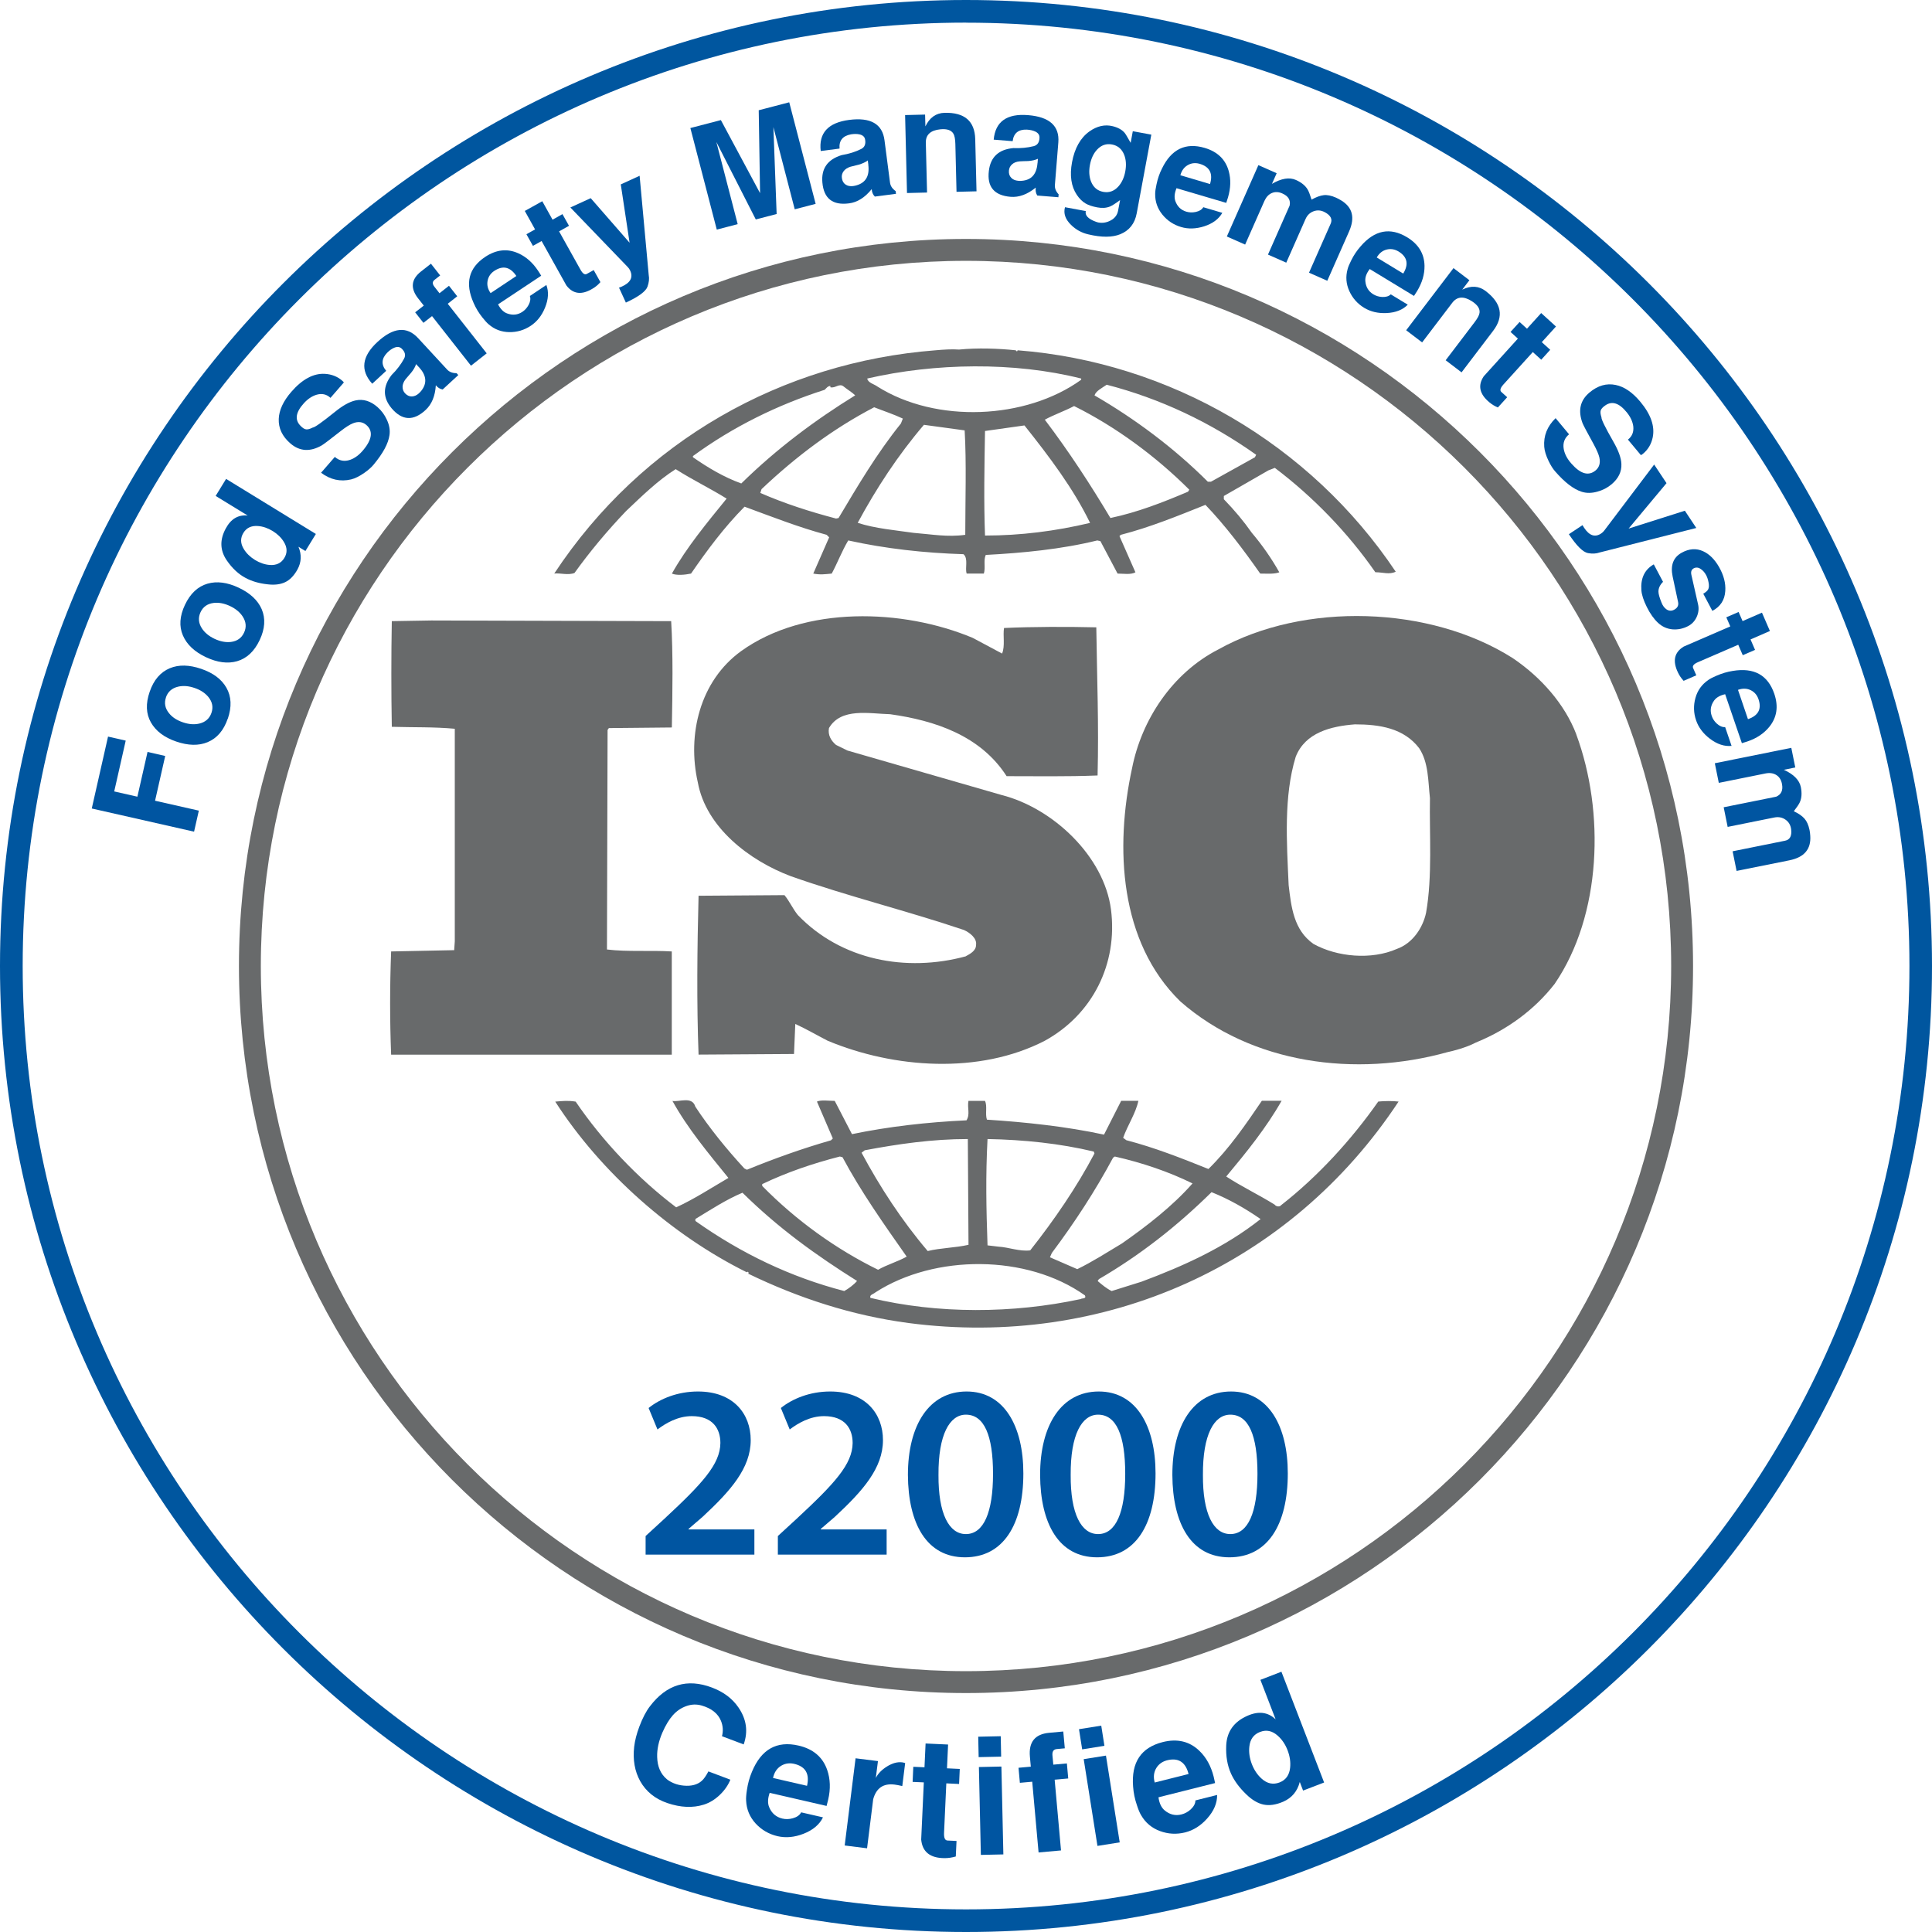 <?xml version="1.0" encoding="UTF-8"?>
<svg id="katman_1" data-name="katman 1" xmlns="http://www.w3.org/2000/svg" viewBox="0 0 315.98 315.98">
  <defs>
    <style>
      .cls-1 {
        fill: #00569f;
      }

      .cls-2 {
        fill: #686a6b;
      }

      .cls-3 {
        fill: #0055a1;
      }
    </style>
  </defs>
  <g>
    <path class="cls-2" d="m257.81,120.11c-1.88-4.92-5.73-9.32-10.41-12.48-13.53-8.59-34.15-9.21-48.09-1.44-7.6,3.88-12.6,11.55-14.16,19.45-2.82,12.98-2.09,28.42,7.9,38.15,11.66,10.22,28.63,12.48,43.72,8.28.71-.14,2.99-.71,4.56-1.54l.44-.19c4.68-1.95,9.15-5.12,12.49-9.42,7.7-11.26,8.23-28.13,3.54-40.81Zm-24.57,29.15c-.52,2.46-2.18,5.01-4.79,5.94-4.16,1.83-9.78,1.32-13.63-.82-3.23-2.26-3.64-6.04-4.06-9.62-.32-7.05-.82-14.52,1.15-20.97,1.55-4,5.82-5.02,9.68-5.32,4.06,0,8,.62,10.51,3.89,1.56,2.35,1.46,5.42,1.77,8.18-.11,5.83.42,12.78-.63,18.71Z"/>
    <path class="cls-2" d="m109.88,155.61c-3.43-.21-7.29.09-10.61-.32l.1-35.91.21-.3,10.3-.1c.11-5.83.21-12.08-.11-17.39l-39.23-.11-6.46.11c-.1,5.42-.1,11.75,0,17.28,3.54.11,6.87,0,10.3.32v34.78l-.1,1.43-10.31.21c-.22,5.72-.22,11.25,0,16.88h45.9v-16.88Z"/>
    <path class="cls-2" d="m225.42,180.15c-4.37,6.24-9.89,12.28-15.91,16.97-.22.32-.84.2-1.04-.1-2.61-1.63-5.42-2.96-7.92-4.6,3.33-3.99,6.56-7.98,9.06-12.39h-3.23c-2.59,3.8-5.3,7.79-8.74,11.16-4.59-1.84-8.74-3.48-13.43-4.71l-.52-.39c.73-2.07,2.07-4.01,2.49-6.05h-2.81l-2.81,5.53c-6.14-1.33-12.91-2.05-19.15-2.45-.32-.91.1-2.25-.32-3.07h-2.7c-.22,1.23.31,2.16-.32,3.18-6.45.3-12.7,1.01-18.73,2.26l-2.82-5.44c-1.03,0-2.18-.2-2.91.11l2.6,6.04-.31.3c-4.69,1.34-9.26,2.98-13.74,4.81l-.42-.21c-2.92-3.17-5.73-6.63-8.02-10.11-.52-1.75-2.6-.73-3.74-.93,2.49,4.51,5.83,8.49,9.15,12.59-2.81,1.64-5.61,3.47-8.54,4.81-6.24-4.71-12.06-10.85-16.44-17.29-1.25-.2-2.08-.11-3.34,0,7.5,11.66,19.16,21.89,31.34,27.92,0,0,0-.09.11-.09.09,0,.3.19.09.3,8.23,3.99,16.97,6.85,26.24,8.08,31.96,4.19,62.46-9.41,80.15-36.22-.92-.11-2.29-.11-3.34,0Zm-43.4,9.21l.31-.21c4.49,1.02,8.75,2.46,12.71,4.4-3.33,3.78-7.6,7.06-11.55,9.82-2.39,1.43-4.79,2.98-7.3,4.2l-4.47-1.94.31-.71c3.75-5.01,7.09-10.13,10-15.55Zm-20.51-3.07c5.94.11,11.87.73,17.38,2.05l.11.31c-2.91,5.52-6.56,10.85-10.51,15.85-1.78.21-3.43-.5-5.2-.61l-1.78-.21c-.21-6.04-.32-11.35,0-17.39Zm-20.08,1.84c5.41-1.02,11.03-1.84,16.86-1.84l.11,17.3c-2.19.5-4.59.5-6.67,1.02-4.27-5.03-7.8-10.45-10.82-16.08l.53-.41Zm-16.77,5.53c4.07-1.95,8.33-3.39,12.7-4.51l.43.11c3.01,5.63,6.76,10.94,10.5,16.26-1.45.82-3.23,1.32-4.68,2.15-6.87-3.37-13.43-8.08-18.95-13.71v-.3Zm13.43,17.49c-8.75-2.26-16.87-6.15-24.36-11.46v-.32c2.5-1.52,5-3.16,7.7-4.3,5.94,5.85,12.07,10.24,18.74,14.43-.53.62-1.36,1.24-2.08,1.64Zm38.62,1.32c-11.03,2.37-23.32,2.46-34.35-.2-.21-.51.52-.62.83-.91,9.68-6.24,24.77-6.24,34.25.5.31.62-.53.42-.73.62Zm9.99-2.85l-4.89,1.53c-.83-.41-1.56-1.02-2.29-1.64l.21-.31c6.66-3.88,12.7-8.59,18.42-14.22,2.81,1.12,5.52,2.66,8.02,4.4-5.83,4.62-12.6,7.68-19.47,10.24Z"/>
    <path class="cls-2" d="m93.96,93.71c2.5-3.48,5.31-6.85,8.43-10.12,2.7-2.56,5.2-5.01,8.12-6.86,2.71,1.74,5.73,3.19,8.33,4.82-3.23,3.97-6.55,7.98-8.95,12.26.73.32,2.09.22,3.13,0,2.6-3.78,5.41-7.57,8.75-10.94,4.47,1.64,8.85,3.37,13.43,4.6l.41.41-2.6,5.93c1.15.22,1.88.11,3.02,0,.93-1.73,1.66-3.67,2.7-5.42,6.05,1.34,12.4,2.05,18.85,2.25.83.73.21,2.26.52,3.17h2.81c.31-1.01-.1-2.15.31-3.05,6.05-.32,12.39-.93,18.24-2.37l.51.11,2.81,5.31c.94,0,2.18.22,2.92-.21l-2.61-5.92.22-.21c4.78-1.23,9.26-3.07,13.84-4.9,3.24,3.37,6.24,7.36,8.96,11.24,1.14,0,2.28.11,3.12-.21-1.25-2.24-2.82-4.49-4.48-6.44-1.36-1.94-2.81-3.67-4.59-5.51v-.53l7.29-4.19,1.05-.41c6.34,4.8,11.96,10.63,16.44,17.07,1.25,0,2.29.43,3.33-.09-13.96-20.86-36.96-34.28-61.83-36.21l-.11.2-.21-.2c-2.81-.3-6.25-.42-9.27-.12-1.14-.09-2.49,0-3.85.12-24.98,1.93-47.98,14.73-62.35,36.51,1.04-.1,2.29.32,3.34-.1Zm43.2-8.99l-.42.09c-4.27-1.12-8.44-2.46-12.39-4.19l.2-.62c5.73-5.42,11.76-9.92,18.42-13.39,1.57.62,3.13,1.12,4.69,1.85l-.31.8c-3.96,4.92-7.08,10.23-10.2,15.46Zm20.71,2.75c-2.91.41-5.51-.09-8.44-.32-2.8-.41-6.34-.71-9.15-1.64,3.02-5.6,6.56-11.03,10.83-16.03l6.66.91c.31,5.31.1,11.46.1,17.08Zm3.23.11c-.21-5.44-.1-11.47,0-17.09,2.08-.3,4.37-.62,6.45-.91,4.06,5.1,8.02,10.34,10.73,15.94-5.63,1.34-11.36,2.07-17.18,2.07Zm33.22-7.17c-4.07,1.73-8.24,3.37-12.71,4.31-3.23-5.42-6.76-10.84-10.73-16.08,1.46-.8,3.24-1.41,4.79-2.23,6.78,3.37,13.33,8.18,18.84,13.68l-.2.32Zm-13.33-17.49c8.75,2.26,16.97,6.14,24.46,11.46l-.21.41-7.18,3.99h-.52c-5.51-5.51-11.96-10.31-18.53-14.11.21-.72,1.25-1.23,1.98-1.74Zm-4.16-1.02v.21c-9.06,6.53-23.74,7.15-33.31,1.12-.53-.41-1.57-.61-1.68-1.32,11.04-2.55,24.04-2.76,34.98,0Zm-63.5,12.69c6.56-4.8,13.85-8.38,21.55-10.84.32-.32.52-.62.93-.62v.21c.83.2,1.46-.73,2.18-.12.63.52,1.36.93,1.88,1.44-6.45,3.98-12.81,8.69-18.63,14.41-2.81-1.01-5.41-2.55-7.91-4.29v-.2Z"/>
    <path class="cls-2" d="m157.98,156.4c-9.79,2.66-20.41.63-27.49-6.74-.83-1.02-1.35-2.24-2.19-3.26l-14.05.1c-.22,8.28-.32,17.8,0,25.98l15.61-.1.21-4.91c1.78.81,3.54,1.84,5.31,2.75,10.83,4.51,24.77,5.53,35.49,0,7.81-4.29,11.98-12.57,10.83-21.49-1.14-8.68-9.47-16.57-17.9-18.71l-25.2-7.27-1.87-.92c-.83-.71-1.36-1.62-1.15-2.76,1.98-3.37,6.56-2.35,10-2.26,7.29,1.02,14.78,3.48,19.05,10.13,4.58,0,9.89.09,14.88-.11.21-8.38-.09-15.74-.21-24.23-4.68-.11-10.41-.11-15.09.11-.21,1.21.2,2.95-.32,4.18l-4.79-2.56c-11.46-4.8-27.49-5.31-37.89,2.16-6.77,4.9-8.85,13.71-7.08,21.48,1.35,7.36,8.43,12.78,15.2,15.33,9.26,3.27,18.94,5.64,28.32,8.8.93.42,2.17,1.34,1.98,2.47,0,.91-.94,1.43-1.67,1.82Z"/>
  </g>
  <g>
    <path class="cls-3" d="m105.59,254.25v-3.03l3.11-2.86c6.17-5.73,9.08-8.88,9.12-12.35,0-2.34-1.25-4.4-4.68-4.4-2.3,0-4.28,1.17-5.61,2.18l-1.45-3.51c1.9-1.53,4.76-2.7,8.07-2.7,5.81,0,8.63,3.67,8.63,7.95,0,4.6-3.31,8.31-7.87,12.55l-2.3,1.98v.08h10.77v4.12h-17.8Z"/>
    <path class="cls-3" d="m127.22,254.25v-3.03l3.11-2.86c6.17-5.73,9.08-8.88,9.12-12.35,0-2.34-1.25-4.4-4.68-4.4-2.3,0-4.28,1.17-5.61,2.18l-1.45-3.51c1.9-1.53,4.76-2.7,8.07-2.7,5.81,0,8.63,3.67,8.63,7.95,0,4.6-3.31,8.31-7.87,12.55l-2.3,1.98v.08h10.77v4.12h-17.8Z"/>
    <path class="cls-3" d="m167.37,240.98c0,8.43-3.31,13.72-9.56,13.72s-9.28-5.49-9.32-13.48c0-8.15,3.47-13.64,9.6-13.64s9.28,5.65,9.28,13.4Zm-13.88.24c-.04,6.38,1.73,9.68,4.48,9.68,2.91,0,4.44-3.55,4.44-9.85s-1.45-9.68-4.44-9.68c-2.66,0-4.52,3.27-4.48,9.85Z"/>
    <path class="cls-3" d="m188.99,240.98c0,8.43-3.31,13.72-9.56,13.72s-9.28-5.49-9.32-13.48c0-8.15,3.47-13.64,9.6-13.64s9.28,5.65,9.28,13.4Zm-13.88.24c-.04,6.38,1.73,9.68,4.48,9.68,2.91,0,4.44-3.55,4.44-9.85s-1.45-9.68-4.44-9.68c-2.66,0-4.52,3.27-4.48,9.85Z"/>
    <path class="cls-3" d="m210.62,240.98c0,8.43-3.31,13.72-9.56,13.72s-9.28-5.49-9.32-13.48c0-8.15,3.47-13.64,9.6-13.64s9.28,5.65,9.28,13.4Zm-13.88.24c-.04,6.38,1.73,9.68,4.48,9.68,2.91,0,4.44-3.55,4.44-9.85s-1.45-9.68-4.44-9.68c-2.66,0-4.52,3.27-4.48,9.85Z"/>
  </g>
  <path class="cls-2" d="m157.99,276.9c-65.57,0-118.91-53.34-118.91-118.91s53.34-118.91,118.91-118.91,118.91,53.34,118.91,118.91-53.34,118.91-118.91,118.91Zm0-234.24c-63.59,0-115.33,51.74-115.33,115.33s51.74,115.33,115.33,115.33,115.33-51.74,115.33-115.33-51.74-115.33-115.33-115.33Z"/>
  <path class="cls-1" d="m157.99,315.98C70.87,315.98,0,245.11,0,157.99S70.87,0,157.99,0s157.99,70.87,157.99,157.99-70.87,157.99-157.99,157.99Zm0-312.28C72.92,3.71,3.71,72.92,3.71,157.99s69.21,154.29,154.29,154.29,154.29-69.21,154.29-154.29S243.07,3.71,157.99,3.71Z"/>
  <g>
    <path class="cls-3" d="m15.01,132.22l2.66-11.75,2.89.66-1.88,8.31,3.79.86,1.66-7.32,2.89.66-1.66,7.32,7.16,1.62-.78,3.44-16.73-3.79Z"/>
    <path class="cls-3" d="m37.25,117.53c-.66,1.93-1.76,3.21-3.29,3.85-1.47.61-3.18.57-5.14-.1-1.96-.67-3.34-1.72-4.14-3.13-.8-1.41-.87-3.08-.2-5.01.66-1.93,1.76-3.21,3.29-3.85,1.47-.61,3.18-.57,5.14.1s3.33,1.7,4.12,3.09c.82,1.44.89,3.13.23,5.06Zm-10.1-3.48c-.32.92-.16,1.78.48,2.58.53.67,1.29,1.17,2.27,1.5.98.34,1.88.41,2.71.21.99-.24,1.65-.82,1.97-1.74.32-.92.16-1.78-.48-2.58-.53-.66-1.29-1.17-2.27-1.5-.98-.34-1.88-.41-2.72-.21-.99.24-1.65.82-1.97,1.74Z"/>
    <path class="cls-3" d="m42.47,104.68c-.87,1.84-2.1,3-3.69,3.46-1.53.44-3.23.22-5.1-.66-1.87-.88-3.13-2.07-3.77-3.56-.64-1.49-.53-3.16.34-5s2.1-3,3.69-3.46c1.53-.44,3.23-.22,5.1.66,1.87.88,3.13,2.06,3.76,3.51.65,1.52.54,3.21-.33,5.05Zm-9.67-4.56c-.41.88-.35,1.75.2,2.62.46.72,1.16,1.3,2.09,1.74.94.44,1.83.61,2.68.51,1.01-.13,1.73-.63,2.14-1.51.42-.88.35-1.75-.2-2.62-.46-.72-1.16-1.3-2.09-1.74-.94-.44-1.83-.61-2.68-.51-1.01.13-1.73.63-2.14,1.51Z"/>
    <path class="cls-3" d="m36.97,78.32l14.69,9.01-1.71,2.79-1.14-.7c.55,1.3.49,2.54-.17,3.74-.56,1-1.23,1.69-2.01,2.06-.78.37-1.75.49-2.92.34-1.36-.15-2.54-.5-3.53-1.03-1.17-.62-2.19-1.57-3.08-2.86-1.13-1.64-1.19-3.39-.17-5.25.85-1.57,2.04-2.26,3.58-2.1l-5.24-3.21,1.71-2.79Zm2.84,8.83c-.52.85-.5,1.73.06,2.64.43.71,1.04,1.3,1.83,1.79.79.48,1.6.76,2.42.82,1.07.08,1.87-.3,2.38-1.14.51-.83.49-1.71-.07-2.62-.43-.71-1.04-1.3-1.83-1.79-.79-.48-1.6-.76-2.42-.82-1.07-.08-1.86.29-2.37,1.12Z"/>
    <path class="cls-3" d="m56.23,62.56l-2.18,2.51c-.64-.6-1.41-.77-2.31-.5-.74.23-1.43.7-2.06,1.4-1.32,1.46-1.5,2.68-.55,3.65.35.37.66.57.93.6.27.04.63-.06,1.08-.29.32-.01,1.53-.87,3.63-2.56,1.29-1.05,2.41-1.67,3.38-1.88,1.25-.27,2.44.09,3.57,1.07.66.58,1.18,1.27,1.55,2.09.41.87.55,1.71.43,2.52-.19,1.37-1.06,2.98-2.61,4.84-.35.42-.84.86-1.48,1.31-.81.57-1.54.93-2.19,1.09-1.75.41-3.39.05-4.91-1.09l2.25-2.59c.73.64,1.57.8,2.52.47.78-.28,1.5-.82,2.17-1.64,1.43-1.73,1.58-3.09.47-4.05-.6-.52-1.33-.62-2.19-.28-.51.2-1.19.63-2.03,1.29-1.71,1.34-2.73,2.12-3.07,2.32-1.91,1.1-3.63.99-5.14-.32-1.33-1.15-1.96-2.49-1.9-4.02.06-1.43.74-2.9,2.06-4.42,1.78-2.05,3.6-3.03,5.45-2.94,1.12.06,2.08.43,2.88,1.13.12.1.21.2.27.3Z"/>
    <path class="cls-3" d="m74.96,61.34l-2.56,2.36c-.43-.07-.8-.3-1.12-.69-.11,1.77-.67,3.12-1.68,4.05-1.98,1.83-3.83,1.74-5.54-.27-1.47-1.74-1.48-3.56-.01-5.46.87-.86,1.55-1.76,2.04-2.68.29-.54.17-1.08-.37-1.61-.32-.32-.73-.38-1.24-.17-.38.16-.76.42-1.13.79-.97.98-1.03,1.98-.19,2.99l-2.28,2.11c-1.99-2.2-1.7-4.48.86-6.84,2.59-2.39,4.81-2.6,6.64-.62l4.73,5.12c.38.42.9.62,1.56.61l.3.33Zm-6.42-1.26l-.49-.53c-.14.45-.41.92-.81,1.41-.3.34-.61.7-.91,1.06-.32.42-.48.83-.49,1.24,0,.41.13.76.4,1.06.33.35.7.53,1.11.52s.79-.18,1.15-.5c.16-.15.3-.3.42-.45.96-1.23.83-2.5-.38-3.82Z"/>
    <path class="cls-3" d="m69.25,52.8l-1.35-1.72,1.41-1.1-.92-1.17c-1.31-1.67-1.15-3.14.48-4.42l1.61-1.26,1.51,1.92-.92.72c-.37.29-.38.67-.02,1.13l.83,1.06,1.55-1.22,1.35,1.72-1.55,1.22,6.37,8.11-2.57,2.02-6.37-8.11-1.41,1.1Z"/>
    <path class="cls-3" d="m88.52,45.09l-7.06,4.69c.4.77.89,1.27,1.47,1.48.91.34,1.74.25,2.51-.26.42-.28.75-.65,1.01-1.12.29-.55.36-1.04.21-1.47l2.7-1.8c.41,1.1.34,2.34-.22,3.71-.53,1.3-1.31,2.28-2.33,2.96-1.07.71-2.25,1.06-3.52,1.04-1.28-.02-2.4-.44-3.36-1.27-.29-.24-.64-.63-1.06-1.16-.58-.73-1.05-1.51-1.41-2.34-1.44-3.22-.81-5.73,1.89-7.53,1.82-1.21,3.63-1.4,5.43-.59,1.27.57,2.34,1.52,3.23,2.86.14.21.31.47.5.8Zm-8.28,2.85l4.21-2.8c-.95-1.42-2.08-1.74-3.41-.96-.71.41-1.13.97-1.28,1.68-.15.71,0,1.4.48,2.08Z"/>
    <path class="cls-3" d="m86.09,38.31l1.42-.79-1.68-3.02,2.86-1.59,1.68,3.02,1.62-.91,1.07,1.91-1.62.91,3.5,6.27c.36.64.7.88,1.03.69l1.13-.63,1.1,1.97c-.38.43-.79.78-1.24,1.04-1.79,1.11-3.24.94-4.33-.5l-4.05-7.26-1.42.79-1.07-1.91Z"/>
    <path class="cls-3" d="m93.29,33.93l3.32-1.52,6.36,7.29-1.44-9.54,3.08-1.41,1.49,16.25c.11.57.04,1.2-.2,1.88-.28.78-1.46,1.65-3.54,2.61l-1.12-2.44c.16-.06.32-.12.48-.19,1.4-.64,1.85-1.5,1.35-2.59-.1-.23-.24-.43-.4-.59l-9.38-9.74Z"/>
    <path class="cls-3" d="m127.03,35l-3.42.89-6.45-12.67,3.49,13.44-3.42.89-4.32-16.61,4.99-1.3,6.41,11.95-.22-13.56,4.99-1.3,4.32,16.61-3.42.89-3.49-13.44.53,14.21Z"/>
    <path class="cls-3" d="m146.53,31.7l-3.45.45c-.31-.31-.48-.71-.51-1.22-1.12,1.38-2.35,2.16-3.71,2.33-2.68.35-4.13-.79-4.36-3.42-.2-2.27.85-3.76,3.15-4.47,1.21-.2,2.28-.54,3.21-1.01.55-.28.76-.79.63-1.53-.07-.45-.38-.73-.92-.85-.41-.09-.87-.09-1.38-.01-1.36.24-1.99,1.02-1.88,2.33l-3.08.4c-.35-2.94,1.2-4.64,4.66-5.09,3.5-.45,5.43.66,5.77,3.33l.9,6.91c.07.56.38,1.03.92,1.4l.06.44Zm-4.51-4.74l-.09-.72c-.37.28-.87.51-1.48.69-.44.11-.9.22-1.36.34-.5.16-.87.4-1.12.74-.24.33-.34.7-.28,1.1.06.48.26.84.6,1.07.34.23.75.31,1.23.25.22-.03.42-.07.6-.13,1.49-.44,2.12-1.56,1.89-3.34Z"/>
    <path class="cls-3" d="m148.34,31.57l-.31-12.75,3.27-.08.05,1.93c.69-1.44,1.73-2.18,3.13-2.22,3.27-.08,4.94,1.35,5.02,4.3l.21,8.54-3.27.08-.19-7.81c-.02-.82-.13-1.39-.33-1.71-.35-.57-1.06-.81-2.13-.7-1.61.16-2.4.9-2.37,2.2l.2,8.14-3.27.08Z"/>
    <path class="cls-3" d="m173.12,32.26l-3.47-.28c-.24-.37-.32-.8-.25-1.3-1.38,1.12-2.75,1.62-4.11,1.51-2.69-.22-3.88-1.63-3.56-4.25.27-2.26,1.61-3.5,4-3.72,1.22.05,2.34-.06,3.35-.32.59-.16.91-.61.93-1.37.02-.46-.22-.8-.72-1.03-.38-.17-.83-.27-1.35-.3-1.38-.05-2.16.58-2.32,1.89l-3.1-.25c.27-2.95,2.14-4.29,5.61-4.01,3.52.28,5.17,1.77,4.96,4.46l-.56,6.94c-.05.56.16,1.08.61,1.56l-.04.45Zm-3.43-5.57l.06-.72c-.43.2-.95.32-1.59.37-.46,0-.92.03-1.4.05-.52.05-.94.21-1.24.49-.31.27-.47.61-.51,1.02-.04.48.08.87.37,1.17.28.3.67.46,1.15.5.22.02.42.02.61,0,1.55-.13,2.4-1.08,2.54-2.87Z"/>
    <path class="cls-3" d="m185.27,21.46l3.03.56-2.39,12.87c-.31,1.67-1.2,2.8-2.67,3.41-1.31.54-3.06.55-5.25.03-1.09-.25-2.03-.77-2.82-1.55-.93-.91-1.27-1.87-.99-2.89l3.4.63c-.16.7.39,1.29,1.66,1.75.18.06.32.11.41.12.69.13,1.37.01,2.03-.35.66-.36,1.05-.89,1.18-1.56l.33-1.76c-.73.55-1.28.9-1.66,1.06-.6.24-1.29.29-2.06.14-.82-.15-1.46-.37-1.92-.64-.53-.31-1.01-.78-1.44-1.42-.92-1.38-1.18-3.16-.78-5.32.43-2.31,1.38-4,2.85-5.05,1.25-.88,2.52-1.17,3.8-.85.86.21,1.51.57,1.95,1.08.12.13.45.68.99,1.64l.35-1.9Zm-3.4,2.17c-.95-.18-1.77.11-2.46.86-.58.63-.96,1.46-1.15,2.48-.19,1.02-.13,1.93.18,2.72.38.95,1.04,1.51,1.99,1.69.95.18,1.77-.11,2.46-.86.57-.63.96-1.45,1.15-2.48.19-1.02.13-1.93-.18-2.72-.38-.95-1.04-1.51-1.99-1.69Z"/>
    <path class="cls-3" d="m200.55,33.18l-8.13-2.4c-.33.8-.4,1.49-.2,2.08.32.91.92,1.5,1.81,1.76.48.14.98.16,1.51.05.61-.13,1.03-.39,1.26-.78l3.11.92c-.58,1.02-1.58,1.76-2.98,2.21-1.34.42-2.59.46-3.76.11-1.23-.36-2.25-1.04-3.06-2.03-.8-.99-1.2-2.12-1.18-3.39,0-.38.07-.9.22-1.56.19-.91.48-1.77.89-2.58,1.54-3.18,3.87-4.3,6.99-3.38,2.09.62,3.4,1.88,3.93,3.79.37,1.34.33,2.77-.12,4.31-.07.24-.17.54-.29.9Zm-7.5-4.52l4.85,1.44c.49-1.64,0-2.71-1.45-3.23-.77-.28-1.47-.25-2.11.09-.64.34-1.07.9-1.29,1.7Z"/>
    <path class="cls-3" d="m203.64,40l-2.99-1.32,5.16-11.67,2.99,1.32-.77,1.74c1.54-.9,2.85-1.11,3.91-.64.9.4,1.55.92,1.93,1.57.17.28.38.83.64,1.65.74-.42,1.4-.66,1.98-.73s1.25.07,2,.4c.26.11.54.27.85.45,1.87,1.13,2.3,2.82,1.31,5.07l-3.57,8.08-2.99-1.32,3.54-8.01c.33-.74,0-1.38-.97-1.89-.6-.32-1.21-.37-1.81-.15-.61.22-1.05.65-1.33,1.28l-3.15,7.13-2.99-1.32,3.54-8.01c.18-.88-.19-1.53-1.13-1.96-.63-.3-1.21-.33-1.75-.11-.54.22-.95.66-1.24,1.3l-3.15,7.13Z"/>
    <path class="cls-3" d="m231.26,48.4l-7.24-4.4c-.53.69-.77,1.34-.72,1.96.08.96.51,1.69,1.3,2.17.43.26.91.41,1.44.44.62.03,1.1-.11,1.42-.43l2.78,1.69c-.82.84-1.97,1.3-3.45,1.37-1.4.07-2.62-.22-3.67-.85-1.1-.67-1.91-1.58-2.44-2.75s-.62-2.36-.28-3.58c.09-.37.3-.85.6-1.45.41-.83.92-1.59,1.52-2.27,2.3-2.68,4.84-3.17,7.62-1.49,1.86,1.13,2.81,2.69,2.84,4.67.02,1.39-.39,2.77-1.22,4.14-.13.21-.3.48-.51.79Zm-6.09-6.29l4.33,2.63c.89-1.46.69-2.62-.58-3.49-.67-.46-1.36-.61-2.07-.45-.71.16-1.27.6-1.68,1.31Z"/>
    <path class="cls-3" d="m229.99,54l7.73-10.15,2.6,1.98-1.17,1.54c1.44-.7,2.72-.62,3.83.23,2.6,1.98,3.01,4.15,1.23,6.5l-5.17,6.8-2.6-1.98,4.73-6.22c.49-.65.77-1.16.81-1.54.09-.66-.32-1.29-1.23-1.88-1.36-.88-2.44-.8-3.23.24l-4.93,6.48-2.6-1.98Z"/>
    <path class="cls-3" d="m248.54,52.67l1.2,1.09,2.32-2.56,2.42,2.2-2.32,2.56,1.38,1.25-1.47,1.62-1.38-1.25-4.82,5.32c-.49.55-.6.95-.33,1.2l.96.87-1.52,1.67c-.53-.22-.99-.5-1.39-.84-1.62-1.34-1.93-2.76-.92-4.26l5.58-6.16-1.2-1.09,1.47-1.62Z"/>
    <path class="cls-3" d="m268.38,74.45l-2.13-2.55c.69-.54.98-1.27.87-2.2-.11-.77-.46-1.52-1.06-2.26-1.24-1.53-2.41-1.91-3.52-1.13-.42.29-.66.56-.74.82-.08.26-.04.63.12,1.12-.04.32.61,1.65,1.95,3.99.83,1.44,1.27,2.65,1.31,3.63.06,1.28-.48,2.39-1.62,3.35-.67.56-1.45.96-2.31,1.19-.93.26-1.78.27-2.56.02-1.32-.41-2.78-1.53-4.36-3.35-.36-.41-.71-.97-1.05-1.67-.43-.89-.67-1.67-.72-2.34-.13-1.79.49-3.35,1.86-4.68l2.2,2.64c-.75.62-1.04,1.43-.87,2.41.15.82.57,1.62,1.27,2.4,1.48,1.68,2.79,2.05,3.93,1.11.62-.51.82-1.22.63-2.12-.12-.53-.44-1.27-.95-2.21-1.05-1.9-1.65-3.04-1.8-3.4-.78-2.07-.4-3.74,1.14-5.03,1.35-1.13,2.77-1.54,4.27-1.23,1.4.28,2.74,1.2,4.03,2.74,1.74,2.08,2.41,4.03,2.03,5.85-.23,1.09-.76,1.98-1.58,2.66-.12.1-.23.17-.34.22Z"/>
    <path class="cls-3" d="m270.54,75.98l2.02,3.04-6.2,7.43,9.2-2.92,1.87,2.82-15.82,4.01c-.55.2-1.18.23-1.89.1-.82-.15-1.86-1.18-3.13-3.09l2.23-1.48c.08.15.17.3.27.44.85,1.28,1.77,1.59,2.77.93.21-.14.38-.3.52-.49l8.15-10.78Z"/>
    <path class="cls-3" d="m270.47,92.29l1.52,2.87c-.5.5-.75,1.03-.75,1.6,0,.36.16.95.5,1.79.19.49.45.85.8,1.1.4.28.83.31,1.27.07.55-.29.76-.71.64-1.27l-.89-4.17c-.38-1.82.1-3.11,1.46-3.87,1.23-.69,2.41-.77,3.54-.25,1.01.46,1.87,1.32,2.59,2.57.77,1.35,1.11,2.66,1.02,3.93-.09,1.47-.79,2.55-2.11,3.25l-1.49-2.81c.42-.24.7-.49.82-.74.12-.25.14-.62.05-1.09-.09-.48-.22-.87-.39-1.19-.23-.43-.51-.76-.85-.99-.41-.3-.81-.34-1.19-.14-.37.2-.5.56-.38,1.08l1.09,4.81c.16.7.08,1.38-.22,2.05-.3.67-.77,1.17-1.39,1.5-.82.43-1.67.61-2.57.54-.89-.08-1.68-.43-2.36-1.06-.68-.63-1.3-1.5-1.85-2.61-.53-1.07-.82-1.97-.88-2.71-.15-1.98.53-3.4,2.03-4.25Z"/>
    <path class="cls-3" d="m284.35,100.09l.65,1.49,3.17-1.38,1.3,3-3.17,1.38.74,1.71-2.01.87-.74-1.71-6.59,2.85c-.68.29-.94.61-.79.96l.52,1.19-2.07.9c-.39-.42-.69-.86-.92-1.34-.92-1.9-.62-3.31.93-4.26l7.62-3.3-.65-1.49,2.01-.87Z"/>
    <path class="cls-3" d="m284.89,121.56l-2.74-8.02c-.85.19-1.45.54-1.81,1.04-.56.79-.69,1.62-.39,2.5.16.48.44.9.83,1.26.46.42.92.61,1.37.58l1.05,3.07c-1.17.12-2.35-.27-3.53-1.16-1.12-.85-1.87-1.85-2.27-3.01-.42-1.22-.45-2.44-.11-3.67.34-1.23,1.04-2.2,2.09-2.93.31-.22.77-.46,1.39-.72.85-.37,1.73-.63,2.62-.77,3.48-.58,5.75.67,6.8,3.75.7,2.06.43,3.86-.82,5.4-.88,1.08-2.07,1.88-3.59,2.39-.24.08-.54.17-.9.28Zm-.64-8.73l1.63,4.79c1.62-.55,2.22-1.57,1.79-3.05-.22-.79-.65-1.34-1.3-1.67-.65-.33-1.36-.35-2.13-.07Z"/>
    <path class="cls-3" d="m281.11,128.04l-.65-3.21,12.51-2.52.65,3.21-1.87.38c1.62.74,2.55,1.69,2.78,2.83.19.97.14,1.8-.17,2.48-.13.3-.46.79-.98,1.47.77.36,1.35.76,1.74,1.2.39.44.66,1.06.83,1.86.06.28.1.6.12.96.15,2.18-.98,3.51-3.39,4l-8.66,1.74-.65-3.21,8.58-1.73c.8-.16,1.13-.79.99-1.89-.09-.67-.4-1.2-.93-1.56-.53-.37-1.13-.48-1.81-.35l-7.64,1.54-.65-3.21,8.59-1.73c.82-.36,1.14-1.04.95-2.05-.12-.68-.43-1.18-.92-1.49s-1.09-.4-1.78-.26l-7.64,1.54Z"/>
  </g>
  <g>
    <path class="cls-3" d="m115.85,289.71l3.6,1.36c-.36.9-.94,1.73-1.73,2.49-.8.76-1.65,1.28-2.58,1.58-1.82.58-3.82.49-6-.25-1.99-.68-3.47-1.87-4.43-3.57-.9-1.62-1.23-3.5-.99-5.64.12-1.01.4-2.12.85-3.31.52-1.37,1.09-2.48,1.73-3.31,2.72-3.57,6.1-4.59,10.14-3.06,1.89.71,3.33,1.79,4.33,3.25,1.32,1.92,1.61,3.93.86,6.05l-3.55-1.34c.22-.84.17-1.67-.16-2.5-.49-1.21-1.54-2.05-3.16-2.52-.84-.24-1.67-.21-2.51.09-.84.3-1.57.79-2.19,1.48-.62.69-1.2,1.65-1.73,2.86-.6,1.4-.89,2.73-.85,3.99.04,1.56.56,2.77,1.58,3.63.29.24.67.46,1.14.66.51.21,1.05.34,1.64.39,1.24.11,2.22-.15,2.92-.77.34-.29.7-.8,1.09-1.54Z"/>
    <path class="cls-3" d="m135.18,295.36l-9.3-2.14c-.32.92-.35,1.71-.08,2.35.42,1,1.14,1.62,2.16,1.86.55.13,1.12.11,1.7-.05.68-.19,1.13-.51,1.37-.97l3.57.82c-.58,1.19-1.65,2.09-3.2,2.69-1.47.57-2.88.7-4.23.39-1.41-.33-2.61-1.02-3.58-2.07-.97-1.06-1.49-2.3-1.56-3.73-.03-.42.01-1.01.13-1.76.15-1.04.42-2.03.82-2.97,1.52-3.68,4.06-5.11,7.62-4.29,2.39.55,3.96,1.88,4.69,3.99.51,1.48.57,3.1.16,4.85-.06.28-.15.62-.26,1.03Zm-8.75-4.57l5.56,1.28c.43-1.88-.19-3.05-1.86-3.53-.88-.26-1.67-.17-2.37.25-.7.43-1.14,1.09-1.33,2Z"/>
    <path class="cls-3" d="m138.15,301.83l1.78-14.26,3.66.46-.35,2.76c.36-.72.97-1.35,1.84-1.89.87-.54,1.69-.76,2.46-.67.16.02.32.06.5.12l-.47,3.76c-.52-.12-.94-.2-1.26-.24-1.84-.23-3,.57-3.5,2.4l-1,8.02-3.66-.46Z"/>
    <path class="cls-3" d="m149.37,288.96l1.83.08.18-3.89,3.68.17-.18,3.89,2.09.1-.11,2.46-2.09-.1-.37,8.08c-.04.83.15,1.26.58,1.27l1.46.07-.12,2.54c-.62.18-1.22.27-1.81.27-2.38,0-3.66-1.01-3.85-3.04l.43-9.35-1.83-.08.11-2.46Z"/>
    <path class="cls-3" d="m160.06,287.38l-.07-3.34,3.68-.08.07,3.34-3.68.08Zm.36,15.99l-.32-14.37,3.68-.08.32,14.37-3.68.08Z"/>
    <path class="cls-3" d="m166.8,291.58l-.22-2.46,2.01-.18-.15-1.66c-.21-2.38.84-3.67,3.16-3.88l2.3-.21.25,2.75-1.31.12c-.54.05-.77.4-.71,1.05l.14,1.5,2.22-.2.22,2.46-2.22.2,1.04,11.57-3.67.33-1.04-11.57-2.01.18Z"/>
    <path class="cls-3" d="m176.99,286.11l-.52-3.3,3.64-.58.52,3.3-3.64.58Zm2.5,15.79l-2.25-14.19,3.64-.58,2.25,14.19-3.64.58Z"/>
    <path class="cls-3" d="m198.73,291.62l-9.26,2.33c.13.97.47,1.68,1,2.13.83.7,1.76.93,2.77.67.55-.14,1.05-.41,1.49-.81.52-.48.78-.97.78-1.48l3.55-.89c.02,1.32-.52,2.61-1.63,3.85-1.05,1.18-2.25,1.93-3.59,2.27-1.41.35-2.78.28-4.13-.22-1.35-.5-2.38-1.37-3.09-2.61-.22-.36-.45-.91-.68-1.63-.34-.99-.55-2-.62-3.02-.32-3.97,1.29-6.39,4.84-7.29,2.38-.6,4.38-.13,5.99,1.42,1.13,1.08,1.91,2.5,2.35,4.25.07.27.15.62.23,1.04Zm-9.87-.09l5.53-1.39c-.47-1.87-1.56-2.63-3.26-2.3-.9.17-1.57.61-2,1.3-.43.69-.52,1.49-.28,2.38Z"/>
    <path class="cls-3" d="m209.58,273.42l6.98,18.11-3.44,1.32-.54-1.41c-.4,1.54-1.3,2.61-2.71,3.23-1.19.51-2.26.67-3.21.47-.95-.2-1.9-.76-2.85-1.69-1.11-1.07-1.93-2.18-2.46-3.34-.62-1.35-.88-2.91-.8-4.66.11-2.24,1.25-3.85,3.44-4.82,1.83-.82,3.38-.63,4.64.57l-2.49-6.46,3.44-1.33Zm-3.5,9.84c-1.04.4-1.63,1.21-1.75,2.41-.1.93.04,1.88.41,2.85.38.97.91,1.77,1.61,2.39.9.81,1.87,1.01,2.92.61,1.03-.4,1.6-1.2,1.73-2.4.1-.93-.04-1.88-.41-2.85s-.91-1.77-1.61-2.39c-.9-.81-1.87-1.02-2.89-.62Z"/>
  </g>
</svg>